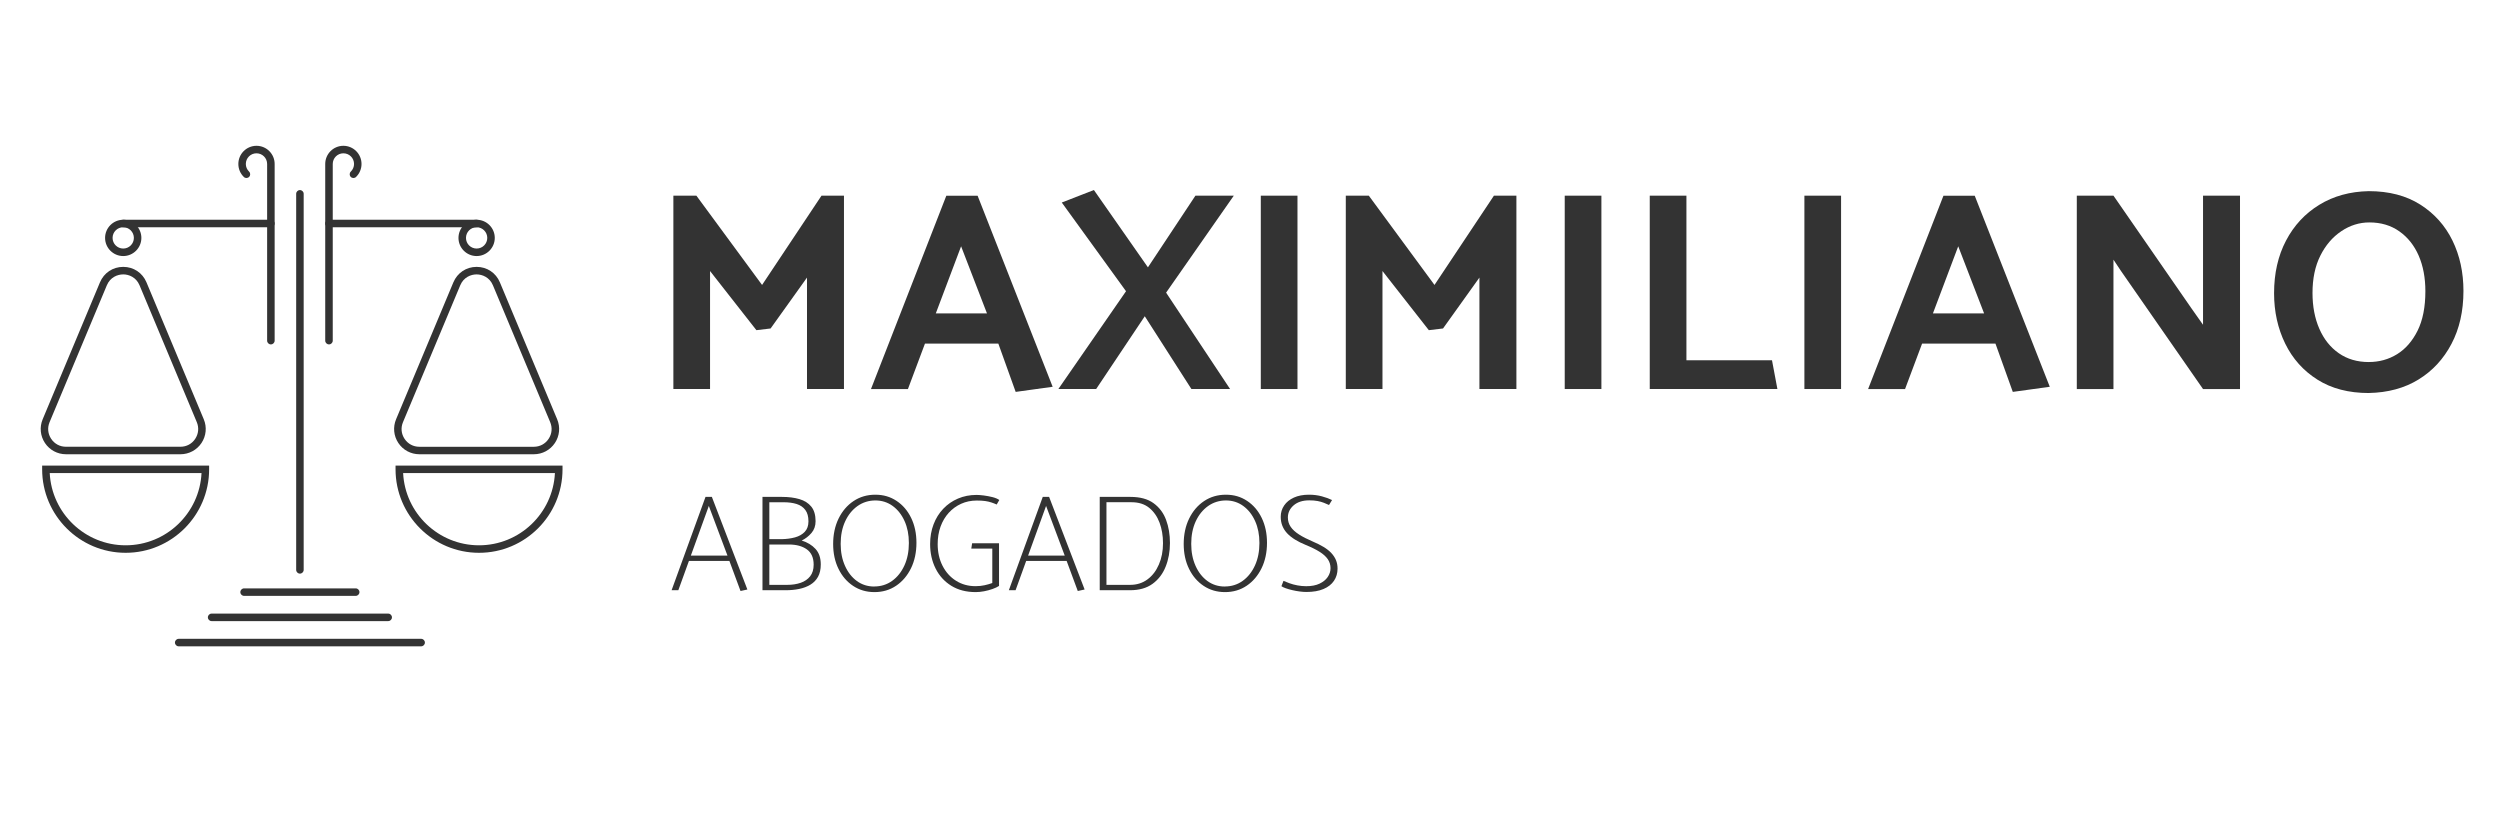 <?xml version="1.0" encoding="UTF-8"?>
<svg id="Capa_1" data-name="Capa 1" xmlns="http://www.w3.org/2000/svg" viewBox="0 0 1000 330">
  <defs>
    <style>
      .cls-1 {
        fill: #333;
        stroke-width: 0px;
      }
    </style>
  </defs>
  <g>
    <path class="cls-1" d="m72.19,181.7H26.38c-3.38,0-6.53-1.68-8.4-4.5-1.88-2.82-2.22-6.37-.91-9.49l22.91-54.76c1.6-3.82,5.17-6.2,9.31-6.2,4.14,0,7.71,2.37,9.31,6.2l22.91,54.76c1.31,3.12.97,6.67-.91,9.49-1.88,2.82-5.02,4.5-8.4,4.5Zm-22.91-71.94c-2.28,0-5.2,1.14-6.54,4.35h0s-22.91,54.76-22.91,54.76c-.93,2.23-.7,4.66.64,6.67,1.34,2.01,3.49,3.16,5.9,3.16h45.81c2.42,0,4.57-1.15,5.9-3.16s1.57-4.44.64-6.67l-22.91-54.76c-1.34-3.21-4.26-4.36-6.54-4.36Zm-7.93,3.78h0,0Z"/>
    <path class="cls-1" d="m49.29,102.42c-4,0-7.26-3.26-7.26-7.26s3.26-7.26,7.26-7.26,7.26,3.26,7.26,7.26-3.26,7.26-7.26,7.26Zm0-11.52c-2.35,0-4.26,1.91-4.26,4.26s1.91,4.26,4.26,4.26,4.26-1.91,4.26-4.26-1.91-4.26-4.26-4.26Z"/>
    <path class="cls-1" d="m108.35,90.9h-59.06c-.83,0-1.5-.67-1.5-1.5s.67-1.5,1.5-1.5h59.06c.83,0,1.5.67,1.5,1.5s-.67,1.5-1.5,1.5Z"/>
    <path class="cls-1" d="m213.55,181.7h-45.81c-3.38,0-6.53-1.68-8.4-4.5-1.88-2.82-2.22-6.37-.91-9.49l22.91-54.76c1.6-3.82,5.17-6.2,9.31-6.2s7.71,2.37,9.31,6.2l22.91,54.76c1.31,3.12.97,6.67-.91,9.49-1.88,2.82-5.02,4.5-8.4,4.5Zm-22.91-71.94c-2.28,0-5.2,1.14-6.54,4.36l-22.91,54.76c-.93,2.23-.7,4.66.64,6.67,1.34,2.01,3.49,3.16,5.9,3.16h45.81c2.41,0,4.57-1.15,5.9-3.16,1.34-2.01,1.57-4.44.64-6.67l-22.91-54.76c-1.34-3.21-4.26-4.36-6.54-4.36Z"/>
    <path class="cls-1" d="m190.65,102.42c-4,0-7.26-3.26-7.26-7.26s3.26-7.26,7.26-7.26,7.26,3.26,7.26,7.26-3.26,7.26-7.26,7.26Zm0-11.52c-2.35,0-4.26,1.91-4.26,4.26s1.91,4.26,4.26,4.26,4.26-1.91,4.26-4.26-1.91-4.26-4.26-4.26Z"/>
    <path class="cls-1" d="m190.65,90.9h-59.06c-.83,0-1.5-.67-1.5-1.5s.67-1.5,1.5-1.5h59.06c.83,0,1.5.67,1.5,1.5s-.67,1.5-1.5,1.5Z"/>
    <path class="cls-1" d="m108.35,137.76c-.83,0-1.5-.67-1.5-1.5v-70.68c0-2.35-1.91-4.26-4.26-4.26s-4.26,1.91-4.26,4.26c0,1.16.46,2.24,1.29,3.05.59.58.61,1.53.03,2.12-.58.59-1.53.61-2.12.03-1.42-1.38-2.19-3.23-2.19-5.2,0-4,3.26-7.26,7.26-7.26s7.26,3.26,7.26,7.26v70.68c0,.83-.67,1.5-1.5,1.5Z"/>
    <path class="cls-1" d="m131.59,137.76c-.83,0-1.5-.67-1.5-1.5v-70.68c0-4,3.26-7.26,7.26-7.26s7.26,3.26,7.26,7.26c0,1.98-.78,3.82-2.19,5.2-.59.58-1.54.57-2.12-.03-.58-.59-.56-1.54.03-2.12.83-.81,1.29-1.89,1.29-3.05,0-2.35-1.91-4.26-4.26-4.26s-4.26,1.91-4.26,4.26v70.68c0,.83-.67,1.5-1.5,1.5Z"/>
    <path class="cls-1" d="m119.97,229.45c-.83,0-1.5-.67-1.5-1.5V77.53c0-.83.67-1.5,1.5-1.5s1.5.67,1.5,1.5v150.42c0,.83-.67,1.5-1.5,1.5Z"/>
    <path class="cls-1" d="m50.25,221.12c-18.41,0-33.39-14.98-33.39-33.39v-1.5h66.79v1.5c0,18.41-14.98,33.39-33.39,33.39Zm-30.36-31.89c.79,16.06,14.1,28.89,30.36,28.89s29.57-12.83,30.36-28.89H19.89Z"/>
    <path class="cls-1" d="m191.61,221.12c-18.41,0-33.39-14.98-33.39-33.39v-1.5h66.79v1.5c0,18.41-14.98,33.39-33.39,33.39Zm-30.36-31.89c.79,16.06,14.1,28.89,30.36,28.89s29.57-12.83,30.36-28.89h-60.71Z"/>
    <path class="cls-1" d="m142.28,238.35h-44.64c-.83,0-1.5-.67-1.5-1.5s.67-1.5,1.5-1.5h44.64c.83,0,1.5.67,1.5,1.5s-.67,1.5-1.5,1.5Z"/>
    <path class="cls-1" d="m155.28,248.44h-70.63c-.83,0-1.5-.67-1.5-1.5s.67-1.5,1.5-1.5h70.63c.83,0,1.5.67,1.5,1.5s-.67,1.5-1.5,1.5Z"/>
    <path class="cls-1" d="m168.46,258.53h-96.98c-.83,0-1.5-.67-1.5-1.5s.67-1.5,1.5-1.5h96.98c.83,0,1.5.67,1.5,1.5s-.67,1.5-1.5,1.5Z"/>
  </g>
  <g>
    <g>
      <path class="cls-1" d="m302.56,132.07l-18.54-23.66v47.2h-14.67v-77.34h9.21l26.27,35.71,23.77-35.71h8.99v77.34h-14.79v-44.58l-14.56,20.36-5.69.68Z"/>
      <path class="cls-1" d="m391.04,78.28l30.02,76.43-14.79,2.05-6.94-19.33h-29.34l-6.82,18.2h-14.78l30.14-77.34h12.51Zm-6.6,20.24l-10.12,26.84h20.47l-10.35-26.84Z"/>
      <path class="cls-1" d="m423.34,155.61l27.07-39.12-25.7-35.48,12.85-5,21.61,30.93,18.99-28.66h15.35l-27.07,38.78,25.59,38.55h-15.47l-18.65-29.11-19.45,29.11h-15.13Z"/>
      <path class="cls-1" d="m504.32,155.61v-77.34h14.67v77.34h-14.67Z"/>
      <path class="cls-1" d="m571.53,132.07l-18.54-23.66v47.2h-14.67v-77.34h9.21l26.27,35.71,23.77-35.71h8.99v77.34h-14.79v-44.58l-14.56,20.36-5.69.68Z"/>
      <path class="cls-1" d="m625.89,155.61v-77.34h14.67v77.34h-14.67Z"/>
      <path class="cls-1" d="m710.96,155.61h-51.06v-77.34h14.67v65.85h34.23l2.16,11.49Z"/>
      <path class="cls-1" d="m721.76,155.61v-77.34h14.67v77.34h-14.67Z"/>
      <path class="cls-1" d="m789.89,78.28l30.02,76.43-14.79,2.05-6.94-19.33h-29.34l-6.82,18.2h-14.78l30.14-77.34h12.51Zm-6.6,20.24l-10.12,26.84h20.47l-10.35-26.84Z"/>
      <path class="cls-1" d="m830.72,155.61v-77.34h14.67l30.93,44.7,4.89,6.94v-51.63h14.79v77.34h-14.79l-32.87-47.31-2.96-4.44v51.75h-14.67Z"/>
      <path class="cls-1" d="m947.51,157.21c-8.04,0-14.88-1.78-20.53-5.35-5.65-3.56-9.95-8.38-12.91-14.44-2.96-6.06-4.44-12.77-4.44-20.13,0-7.96,1.59-14.97,4.78-21.04,3.18-6.07,7.62-10.84,13.31-14.33,5.69-3.49,12.28-5.31,19.79-5.46,8.11,0,14.99,1.8,20.64,5.4,5.65,3.6,9.93,8.4,12.85,14.39,2.92,5.99,4.38,12.7,4.38,20.13,0,8.04-1.59,15.09-4.78,21.15-3.18,6.07-7.58,10.82-13.19,14.27-5.61,3.45-12.25,5.25-19.9,5.4Zm0-12.4c4.17,0,7.94-1.04,11.32-3.13,3.37-2.08,6.1-5.21,8.19-9.38,2.08-4.17,3.13-9.44,3.13-15.81,0-5.38-.89-10.12-2.67-14.22-1.78-4.09-4.36-7.34-7.73-9.72-3.37-2.39-7.37-3.58-12-3.58-4.02,0-7.77,1.18-11.26,3.53-3.49,2.35-6.27,5.61-8.36,9.78-2.09,4.17-3.13,9.14-3.13,14.9,0,5.38.91,10.16,2.73,14.33,1.82,4.17,4.42,7.43,7.79,9.78,3.37,2.35,7.37,3.53,12,3.53Z"/>
    </g>
    <g>
      <path class="cls-1" d="m284.74,198.75l14.21,37.05-2.74.6-4.45-12.02h-16.19l-4.23,11.69h-2.69l13.56-37.32h2.52Zm-1.21,3.62l-7.19,19.87h14.65l-7.46-19.87Z"/>
      <path class="cls-1" d="m304.99,236.08v-37.32h7.79c2.63,0,4.96.29,6.97.88,2.01.59,3.6,1.58,4.75,2.99,1.15,1.41,1.73,3.36,1.73,5.85,0,1.87-.55,3.44-1.65,4.72-1.1,1.28-2.4,2.29-3.9,3.02,2.27.7,4.11,1.81,5.52,3.35,1.41,1.54,2.11,3.6,2.11,6.2,0,1.98-.37,3.62-1.1,4.94-.73,1.32-1.75,2.37-3.05,3.16-1.3.79-2.79,1.35-4.47,1.7-1.68.35-3.49.52-5.43.52h-9.28Zm2.74-35.18v14.76h5c1.9-.04,3.66-.27,5.27-.71,1.61-.44,2.91-1.18,3.9-2.22.99-1.04,1.48-2.44,1.48-4.2,0-1.9-.41-3.41-1.24-4.53-.82-1.12-1.98-1.91-3.46-2.39-1.48-.47-3.23-.71-5.24-.71h-5.71Zm0,16.9v16.14h7.19c1.98,0,3.76-.27,5.35-.82s2.85-1.42,3.79-2.61c.93-1.19,1.4-2.74,1.4-4.64,0-2.78-.91-4.82-2.72-6.12-1.81-1.3-4.22-1.95-7.22-1.95h-7.79Z"/>
      <path class="cls-1" d="m349.78,236.84c-3.18,0-6.02-.82-8.51-2.47s-4.45-3.92-5.87-6.83c-1.43-2.91-2.14-6.23-2.14-9.96s.72-7.19,2.17-10.15c1.45-2.96,3.44-5.3,5.98-7,2.54-1.7,5.44-2.55,8.7-2.55s6.02.82,8.51,2.47,4.44,3.92,5.85,6.83c1.41,2.91,2.11,6.23,2.11,9.96s-.72,7.19-2.17,10.15-3.43,5.3-5.95,7c-2.53,1.7-5.42,2.55-8.67,2.55Zm-.11-2.25c2.71,0,5.1-.75,7.19-2.25,2.08-1.5,3.72-3.56,4.91-6.17,1.19-2.62,1.78-5.61,1.78-8.97s-.58-6.22-1.73-8.78c-1.15-2.56-2.74-4.57-4.75-6.04-2.01-1.46-4.32-2.2-6.92-2.2s-5.06.75-7.16,2.25c-2.1,1.5-3.75,3.55-4.94,6.15-1.19,2.6-1.78,5.58-1.78,8.95s.58,6.23,1.73,8.81c1.15,2.58,2.74,4.6,4.75,6.07,2.01,1.46,4.32,2.2,6.92,2.2Z"/>
      <path class="cls-1" d="m388.85,217.3h10.76v17.07c-.66.44-1.53.85-2.61,1.23-1.08.38-2.21.69-3.38.91-1.17.22-2.29.33-3.35.33-3.77,0-7.02-.84-9.74-2.52s-4.82-3.98-6.28-6.89c-1.46-2.91-2.2-6.17-2.2-9.8,0-2.85.46-5.48,1.37-7.88.91-2.4,2.2-4.47,3.87-6.23,1.67-1.76,3.63-3.12,5.9-4.09,2.27-.97,4.74-1.46,7.41-1.46.77,0,1.74.07,2.91.22,1.17.15,2.33.37,3.49.66,1.15.29,2.06.68,2.72,1.15l-1.04,1.81c-.73-.33-1.46-.61-2.2-.85-.73-.24-1.55-.42-2.44-.55-.9-.13-2-.19-3.32-.19-2.27,0-4.36.43-6.26,1.29-1.9.86-3.56,2.07-4.97,3.62-1.41,1.56-2.5,3.39-3.27,5.52-.77,2.12-1.15,4.45-1.15,6.97,0,3.26.65,6.16,1.95,8.7,1.3,2.54,3.09,4.54,5.38,5.98,2.29,1.45,4.89,2.17,7.82,2.17,1.32,0,2.53-.13,3.65-.38s2.13-.55,3.05-.88v-13.78h-8.4l.33-2.14Z"/>
      <path class="cls-1" d="m419.64,198.75l14.21,37.05-2.74.6-4.45-12.02h-16.19l-4.23,11.69h-2.69l13.56-37.32h2.52Zm-1.21,3.62l-7.19,19.87h14.65l-7.46-19.87Z"/>
      <path class="cls-1" d="m439.89,236.08v-37.32h12.29c3.84,0,6.92.83,9.22,2.5,2.31,1.67,3.98,3.89,5.02,6.67,1.04,2.78,1.56,5.87,1.56,9.28s-.58,6.6-1.73,9.47c-1.15,2.87-2.9,5.16-5.24,6.86-2.34,1.7-5.34,2.55-9,2.55h-12.13Zm2.69-35.18v33.04h9.5c2.63,0,4.93-.72,6.89-2.17,1.96-1.44,3.49-3.43,4.58-5.96,1.1-2.52,1.65-5.38,1.65-8.56,0-2.96-.46-5.68-1.37-8.15-.92-2.47-2.3-4.45-4.14-5.96-1.85-1.5-4.2-2.25-7.05-2.25h-10.04Z"/>
      <path class="cls-1" d="m490,236.84c-3.18,0-6.02-.82-8.51-2.47s-4.45-3.92-5.87-6.83c-1.43-2.91-2.14-6.23-2.14-9.96s.72-7.19,2.17-10.15c1.45-2.96,3.44-5.3,5.98-7,2.54-1.7,5.44-2.55,8.7-2.55s6.02.82,8.51,2.47,4.44,3.92,5.85,6.83c1.41,2.91,2.11,6.23,2.11,9.96s-.72,7.19-2.17,10.15-3.43,5.3-5.95,7c-2.53,1.7-5.42,2.55-8.67,2.55Zm-.11-2.25c2.71,0,5.1-.75,7.19-2.25,2.08-1.5,3.72-3.56,4.91-6.17,1.19-2.62,1.78-5.61,1.78-8.97s-.58-6.22-1.73-8.78c-1.15-2.56-2.74-4.57-4.75-6.04-2.01-1.46-4.32-2.2-6.92-2.2s-5.06.75-7.16,2.25c-2.1,1.5-3.75,3.55-4.94,6.15-1.19,2.6-1.78,5.58-1.78,8.95s.58,6.23,1.73,8.81c1.15,2.58,2.74,4.6,4.75,6.07,2.01,1.46,4.32,2.2,6.92,2.2Z"/>
      <path class="cls-1" d="m513.38,232.34c.66.29,1.46.61,2.42.96.95.35,2,.63,3.16.85,1.15.22,2.33.33,3.54.33,2.12,0,3.9-.34,5.32-1.02,1.43-.68,2.52-1.56,3.27-2.66s1.12-2.27,1.12-3.51c0-1.35-.37-2.56-1.1-3.62-.73-1.06-1.83-2.05-3.29-2.96-1.46-.92-3.31-1.83-5.54-2.74-1.61-.66-3.04-1.37-4.28-2.14-1.24-.77-2.29-1.6-3.13-2.5-.84-.9-1.48-1.89-1.92-2.99-.44-1.1-.66-2.31-.66-3.62,0-1.68.46-3.19,1.37-4.53.91-1.34,2.21-2.39,3.9-3.16s3.7-1.15,6.04-1.15c1.83,0,3.55.22,5.16.66,1.61.44,2.96.93,4.06,1.48l-1.21,1.98c-.62-.29-1.31-.58-2.06-.88s-1.59-.53-2.52-.71c-.93-.18-2.04-.27-3.32-.27-2.63,0-4.72.67-6.26,2-1.54,1.34-2.3,2.96-2.3,4.86,0,1.39.37,2.63,1.12,3.73.75,1.1,1.87,2.12,3.35,3.07,1.48.95,3.3,1.88,5.46,2.8,1.65.7,3.09,1.42,4.34,2.17,1.24.75,2.28,1.56,3.1,2.44.82.88,1.45,1.83,1.87,2.85.42,1.02.63,2.16.63,3.4,0,1.83-.48,3.45-1.43,4.86-.95,1.41-2.35,2.51-4.2,3.29-1.85.79-4.13,1.18-6.83,1.18-.77,0-1.66-.06-2.66-.19-1.01-.13-2.01-.31-3.02-.55-1.01-.24-1.89-.49-2.66-.77s-1.32-.54-1.65-.8l.82-2.14Z"/>
    </g>
  </g>
</svg>